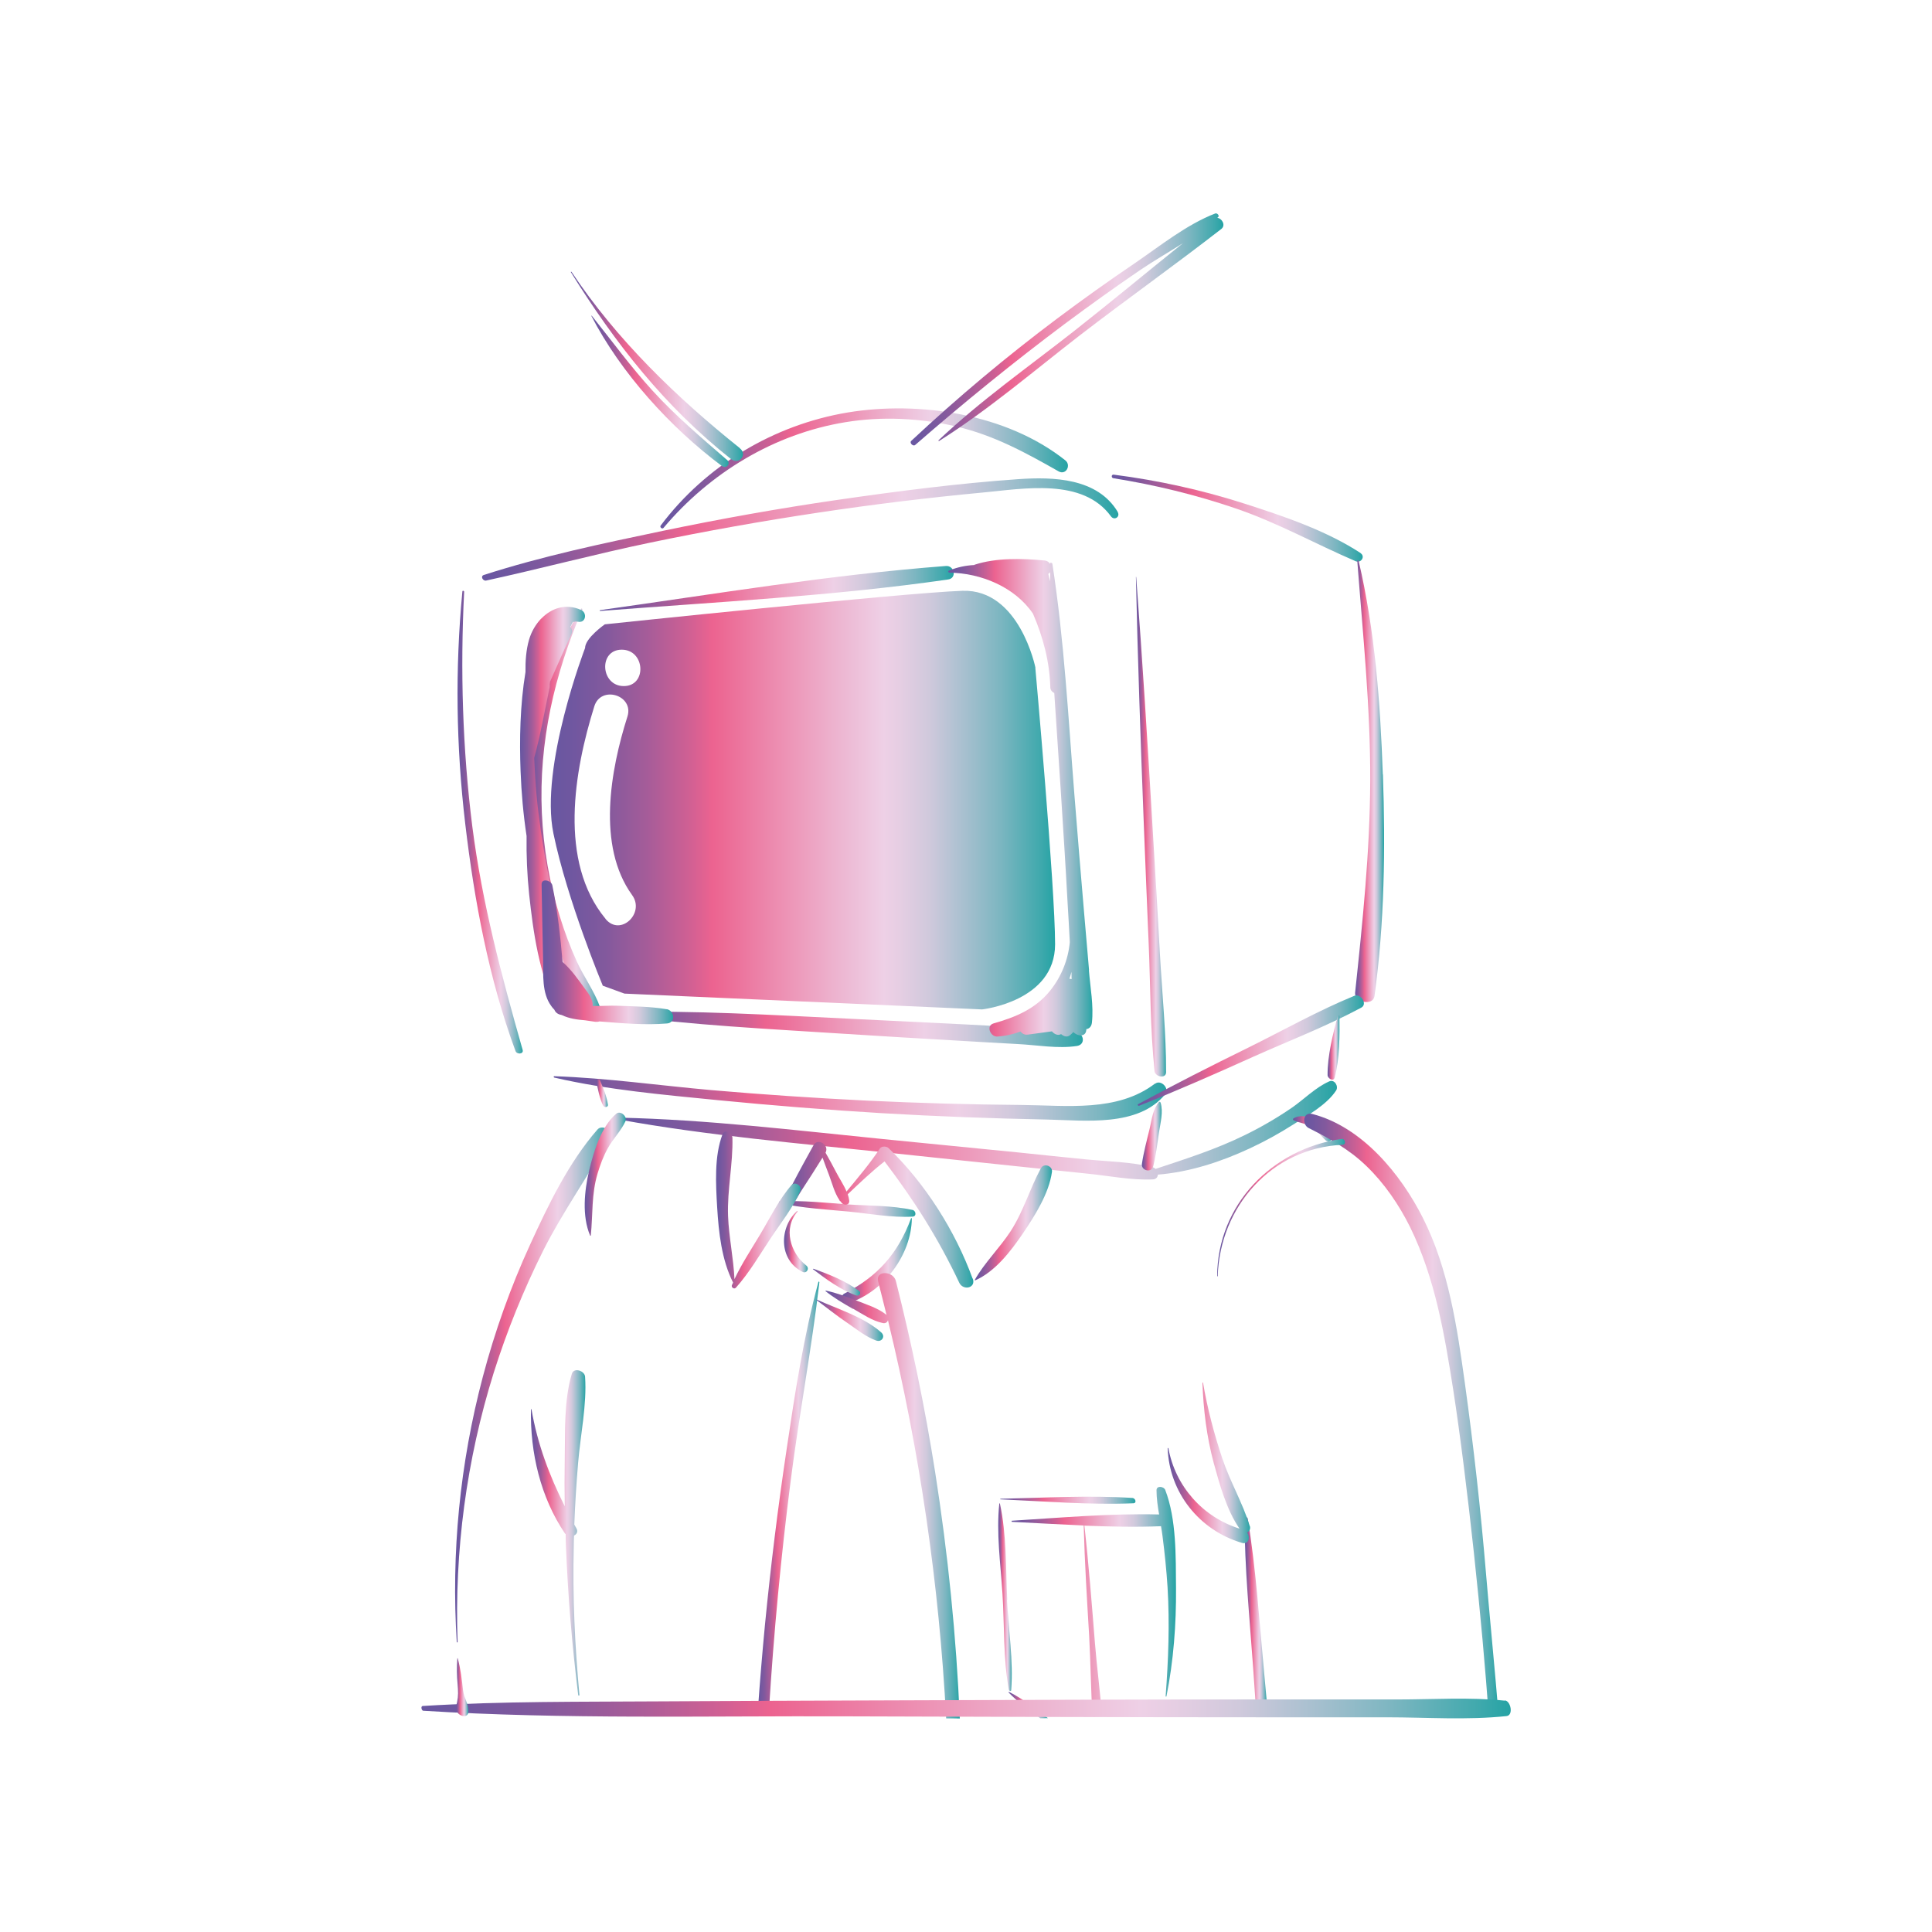 <svg xmlns="http://www.w3.org/2000/svg" xmlns:xlink="http://www.w3.org/1999/xlink" id="Calque_1" viewBox="0 0 141.73 141.73"><defs><style>.cls-1{fill:url(#Dégradé_sans_nom_82);}.cls-2{fill:url(#Dégradé_sans_nom_82-45);}.cls-3{fill:url(#Dégradé_sans_nom_82-47);}.cls-4{fill:url(#Dégradé_sans_nom_82-46);}.cls-5{fill:url(#Dégradé_sans_nom_82-44);}.cls-6{fill:url(#Dégradé_sans_nom_82-43);}.cls-7{fill:url(#Dégradé_sans_nom_82-40);}.cls-8{fill:url(#Dégradé_sans_nom_82-42);}.cls-9{fill:url(#Dégradé_sans_nom_82-41);}.cls-10{fill:url(#Dégradé_sans_nom_82-28);}.cls-11{fill:url(#Dégradé_sans_nom_82-27);}.cls-12{fill:url(#Dégradé_sans_nom_82-21);}.cls-13{fill:url(#Dégradé_sans_nom_82-25);}.cls-14{fill:url(#Dégradé_sans_nom_82-20);}.cls-15{fill:url(#Dégradé_sans_nom_82-22);}.cls-16{fill:url(#Dégradé_sans_nom_82-29);}.cls-17{fill:url(#Dégradé_sans_nom_82-24);}.cls-18{fill:url(#Dégradé_sans_nom_82-23);}.cls-19{fill:url(#Dégradé_sans_nom_82-26);}.cls-20{fill:url(#Dégradé_sans_nom_82-31);}.cls-21{fill:url(#Dégradé_sans_nom_82-36);}.cls-22{fill:url(#Dégradé_sans_nom_82-35);}.cls-23{fill:url(#Dégradé_sans_nom_82-38);}.cls-24{fill:url(#Dégradé_sans_nom_82-34);}.cls-25{fill:url(#Dégradé_sans_nom_82-30);}.cls-26{fill:url(#Dégradé_sans_nom_82-32);}.cls-27{fill:url(#Dégradé_sans_nom_82-39);}.cls-28{fill:url(#Dégradé_sans_nom_82-37);}.cls-29{fill:url(#Dégradé_sans_nom_82-33);}.cls-30{fill:url(#Dégradé_sans_nom_82-10);}.cls-31{fill:url(#Dégradé_sans_nom_82-13);}.cls-32{fill:url(#Dégradé_sans_nom_82-16);}.cls-33{fill:url(#Dégradé_sans_nom_82-15);}.cls-34{fill:url(#Dégradé_sans_nom_82-18);}.cls-35{fill:url(#Dégradé_sans_nom_82-17);}.cls-36{fill:url(#Dégradé_sans_nom_82-19);}.cls-37{fill:url(#Dégradé_sans_nom_82-12);}.cls-38{fill:url(#Dégradé_sans_nom_82-11);}.cls-39{fill:url(#Dégradé_sans_nom_82-14);}.cls-40{fill:url(#Dégradé_sans_nom_82-8);}.cls-41{fill:url(#Dégradé_sans_nom_82-4);}.cls-42{fill:url(#Dégradé_sans_nom_82-7);}.cls-43{fill:url(#Dégradé_sans_nom_82-9);}.cls-44{fill:url(#Dégradé_sans_nom_82-5);}.cls-45{fill:url(#Dégradé_sans_nom_82-6);}.cls-46{fill:url(#Dégradé_sans_nom_82-2);}.cls-47{fill:url(#Dégradé_sans_nom_82-3);}</style><linearGradient id="D&#xE9;grad&#xE9;_sans_nom_82" x1="33.57" y1="60.31" x2="38.35" y2="60.31" gradientUnits="userSpaceOnUse"><stop offset="0" stop-color="#6857a1"></stop><stop offset=".04" stop-color="#6f57a0"></stop><stop offset=".11" stop-color="#83599d"></stop><stop offset=".19" stop-color="#a55c99"></stop><stop offset=".28" stop-color="#d36093"></stop><stop offset=".32" stop-color="#ec6390"></stop><stop offset=".33" stop-color="#ec6692"></stop><stop offset=".56" stop-color="#edb2ce"></stop><stop offset=".66" stop-color="#eed0e6"></stop><stop offset=".69" stop-color="#e6cee3"></stop><stop offset=".75" stop-color="#d0c9dc"></stop><stop offset=".81" stop-color="#adc1d1"></stop><stop offset=".89" stop-color="#7db6c1"></stop><stop offset=".97" stop-color="#40a9ad"></stop><stop offset="1" stop-color="#24a3a4"></stop></linearGradient><linearGradient id="D&#xE9;grad&#xE9;_sans_nom_82-2" x1="35.36" y1="38.85" x2="82.06" y2="38.85" xlink:href="#D&#xE9;grad&#xE9;_sans_nom_82"></linearGradient><linearGradient id="D&#xE9;grad&#xE9;_sans_nom_82-3" x1="83.32" y1="60.64" x2="85.54" y2="60.64" xlink:href="#D&#xE9;grad&#xE9;_sans_nom_82"></linearGradient><linearGradient id="D&#xE9;grad&#xE9;_sans_nom_82-4" x1="40.62" y1="80.58" x2="85.57" y2="80.58" xlink:href="#D&#xE9;grad&#xE9;_sans_nom_82"></linearGradient><linearGradient id="D&#xE9;grad&#xE9;_sans_nom_82-5" x1="44" y1="43.17" x2="69.96" y2="43.17" xlink:href="#D&#xE9;grad&#xE9;_sans_nom_82"></linearGradient><linearGradient id="D&#xE9;grad&#xE9;_sans_nom_82-6" x1="48.45" y1="34.36" x2="78.34" y2="34.36" xlink:href="#D&#xE9;grad&#xE9;_sans_nom_82"></linearGradient><linearGradient id="D&#xE9;grad&#xE9;_sans_nom_82-7" x1="81.55" y1="38.01" x2="99.97" y2="38.01" xlink:href="#D&#xE9;grad&#xE9;_sans_nom_82"></linearGradient><linearGradient id="D&#xE9;grad&#xE9;_sans_nom_82-8" x1="99.4" y1="57.31" x2="101.52" y2="57.31" xlink:href="#D&#xE9;grad&#xE9;_sans_nom_82"></linearGradient><linearGradient id="D&#xE9;grad&#xE9;_sans_nom_82-9" x1="43.73" y1="80.19" x2="44.58" y2="80.19" xlink:href="#D&#xE9;grad&#xE9;_sans_nom_82"></linearGradient><linearGradient id="D&#xE9;grad&#xE9;_sans_nom_82-10" x1="45.36" y1="82.91" x2="98.08" y2="82.91" xlink:href="#D&#xE9;grad&#xE9;_sans_nom_82"></linearGradient><linearGradient id="D&#xE9;grad&#xE9;_sans_nom_82-11" x1="83.46" y1="77.07" x2="100.06" y2="77.07" xlink:href="#D&#xE9;grad&#xE9;_sans_nom_82"></linearGradient><linearGradient id="D&#xE9;grad&#xE9;_sans_nom_82-12" x1="97.39" y1="76.84" x2="98.27" y2="76.84" xlink:href="#D&#xE9;grad&#xE9;_sans_nom_82"></linearGradient><linearGradient id="D&#xE9;grad&#xE9;_sans_nom_82-13" x1="83.76" y1="83.34" x2="85.22" y2="83.34" xlink:href="#D&#xE9;grad&#xE9;_sans_nom_82"></linearGradient><linearGradient id="D&#xE9;grad&#xE9;_sans_nom_82-14" x1="38.84" y1="59.57" x2="44.05" y2="59.57" xlink:href="#D&#xE9;grad&#xE9;_sans_nom_82"></linearGradient><linearGradient id="D&#xE9;grad&#xE9;_sans_nom_82-15" x1="45.18" y1="75.5" x2="79.46" y2="75.5" xlink:href="#D&#xE9;grad&#xE9;_sans_nom_82"></linearGradient><linearGradient id="D&#xE9;grad&#xE9;_sans_nom_82-16" x1="69.56" y1="58.51" x2="80.16" y2="58.51" xlink:href="#D&#xE9;grad&#xE9;_sans_nom_82"></linearGradient><linearGradient id="D&#xE9;grad&#xE9;_sans_nom_82-17" x1="38.15" y1="59.4" x2="42.93" y2="59.4" xlink:href="#D&#xE9;grad&#xE9;_sans_nom_82"></linearGradient><linearGradient id="D&#xE9;grad&#xE9;_sans_nom_82-18" x1="39.74" y1="69.86" x2="49.39" y2="69.86" xlink:href="#D&#xE9;grad&#xE9;_sans_nom_82"></linearGradient><linearGradient id="D&#xE9;grad&#xE9;_sans_nom_82-19" x1="66.81" y1="24.16" x2="89.76" y2="24.16" xlink:href="#D&#xE9;grad&#xE9;_sans_nom_82"></linearGradient><linearGradient id="D&#xE9;grad&#xE9;_sans_nom_82-20" x1="43.38" y1="28.71" x2="53.45" y2="28.71" xlink:href="#D&#xE9;grad&#xE9;_sans_nom_82"></linearGradient><linearGradient id="D&#xE9;grad&#xE9;_sans_nom_82-21" x1="41.86" y1="26.87" x2="54.51" y2="26.87" xlink:href="#D&#xE9;grad&#xE9;_sans_nom_82"></linearGradient><linearGradient id="D&#xE9;grad&#xE9;_sans_nom_82-22" x1="94.84" y1="82.81" x2="97.69" y2="82.81" xlink:href="#D&#xE9;grad&#xE9;_sans_nom_82"></linearGradient><linearGradient id="D&#xE9;grad&#xE9;_sans_nom_82-23" x1="57.15" y1="88.7" x2="67.16" y2="88.7" xlink:href="#D&#xE9;grad&#xE9;_sans_nom_82"></linearGradient><linearGradient id="D&#xE9;grad&#xE9;_sans_nom_82-24" x1="61.77" y1="92.46" x2="66.88" y2="92.46" xlink:href="#D&#xE9;grad&#xE9;_sans_nom_82"></linearGradient><linearGradient id="D&#xE9;grad&#xE9;_sans_nom_82-25" x1="57.52" y1="91.08" x2="59.26" y2="91.08" xlink:href="#D&#xE9;grad&#xE9;_sans_nom_82"></linearGradient><linearGradient id="D&#xE9;grad&#xE9;_sans_nom_82-26" x1="59.63" y1="94.07" x2="63.1" y2="94.07" xlink:href="#D&#xE9;grad&#xE9;_sans_nom_82"></linearGradient><linearGradient id="D&#xE9;grad&#xE9;_sans_nom_82-27" x1="55.6" y1="109.75" x2="60.1" y2="109.75" xlink:href="#D&#xE9;grad&#xE9;_sans_nom_82"></linearGradient><linearGradient id="D&#xE9;grad&#xE9;_sans_nom_82-28" x1="60.58" y1="109.72" x2="70.43" y2="109.72" xlink:href="#D&#xE9;grad&#xE9;_sans_nom_82"></linearGradient><linearGradient id="D&#xE9;grad&#xE9;_sans_nom_82-29" x1="59.87" y1="96.85" x2="64.78" y2="96.85" xlink:href="#D&#xE9;grad&#xE9;_sans_nom_82"></linearGradient><linearGradient id="D&#xE9;grad&#xE9;_sans_nom_82-30" x1="33.38" y1="101.6" x2="44.77" y2="101.6" xlink:href="#D&#xE9;grad&#xE9;_sans_nom_82"></linearGradient><linearGradient id="D&#xE9;grad&#xE9;_sans_nom_82-31" x1="95.66" y1="103.8" x2="109.93" y2="103.8" xlink:href="#D&#xE9;grad&#xE9;_sans_nom_82"></linearGradient><linearGradient id="D&#xE9;grad&#xE9;_sans_nom_82-32" x1="57.23" y1="89.13" x2="71.39" y2="89.13" xlink:href="#D&#xE9;grad&#xE9;_sans_nom_82"></linearGradient><linearGradient id="D&#xE9;grad&#xE9;_sans_nom_82-33" x1="91.3" y1="118.12" x2="92.93" y2="118.12" xlink:href="#D&#xE9;grad&#xE9;_sans_nom_82"></linearGradient><linearGradient id="D&#xE9;grad&#xE9;_sans_nom_82-34" x1="38.96" y1="112.45" x2="42.96" y2="112.45" xlink:href="#D&#xE9;grad&#xE9;_sans_nom_82"></linearGradient><linearGradient id="D&#xE9;grad&#xE9;_sans_nom_82-35" x1="85.65" y1="107.31" x2="91.7" y2="107.31" xlink:href="#D&#xE9;grad&#xE9;_sans_nom_82"></linearGradient><linearGradient id="D&#xE9;grad&#xE9;_sans_nom_82-36" x1="52.52" y1="88.76" x2="58.74" y2="88.76" xlink:href="#D&#xE9;grad&#xE9;_sans_nom_82"></linearGradient><linearGradient id="D&#xE9;grad&#xE9;_sans_nom_82-37" x1="71.52" y1="89.72" x2="77.17" y2="89.72" xlink:href="#D&#xE9;grad&#xE9;_sans_nom_82"></linearGradient><linearGradient id="D&#xE9;grad&#xE9;_sans_nom_82-38" x1="89.29" y1="88.59" x2="98.66" y2="88.59" xlink:href="#D&#xE9;grad&#xE9;_sans_nom_82"></linearGradient><linearGradient id="D&#xE9;grad&#xE9;_sans_nom_82-39" x1="42.9" y1="86.15" x2="45.9" y2="86.15" xlink:href="#D&#xE9;grad&#xE9;_sans_nom_82"></linearGradient><linearGradient id="D&#xE9;grad&#xE9;_sans_nom_82-40" x1="73.38" y1="110.06" x2="83.31" y2="110.06" xlink:href="#D&#xE9;grad&#xE9;_sans_nom_82"></linearGradient><linearGradient id="D&#xE9;grad&#xE9;_sans_nom_82-41" x1="73.23" y1="117.17" x2="74.23" y2="117.17" xlink:href="#D&#xE9;grad&#xE9;_sans_nom_82"></linearGradient><linearGradient id="D&#xE9;grad&#xE9;_sans_nom_82-42" x1="73.99" y1="125.09" x2="76.87" y2="125.09" xlink:href="#D&#xE9;grad&#xE9;_sans_nom_82"></linearGradient><linearGradient id="D&#xE9;grad&#xE9;_sans_nom_82-43" x1="84.33" y1="125.34" x2="85.66" y2="125.34" xlink:href="#D&#xE9;grad&#xE9;_sans_nom_82"></linearGradient><linearGradient id="D&#xE9;grad&#xE9;_sans_nom_82-44" x1="74.19" y1="117.51" x2="86.25" y2="117.51" xlink:href="#D&#xE9;grad&#xE9;_sans_nom_82"></linearGradient><linearGradient id="D&#xE9;grad&#xE9;_sans_nom_82-45" x1="30.91" y1="125.35" x2="110.82" y2="125.35" xlink:href="#D&#xE9;grad&#xE9;_sans_nom_82"></linearGradient><linearGradient id="D&#xE9;grad&#xE9;_sans_nom_82-46" x1="33.46" y1="123.77" x2="34.35" y2="123.77" xlink:href="#D&#xE9;grad&#xE9;_sans_nom_82"></linearGradient><linearGradient id="D&#xE9;grad&#xE9;_sans_nom_82-47" x1="40.42" y1="58.7" x2="77.41" y2="58.7" xlink:href="#D&#xE9;grad&#xE9;_sans_nom_82"></linearGradient></defs><path class="cls-1" d="M38.34,77.02c-1.54-5.43-2.97-10.76-3.69-16.38-.72-5.7-.89-11.49-.6-17.23,0-.07-.12-.11-.13-.02-.54,5.69-.46,11.36.21,17.04.66,5.6,1.73,11.38,3.69,16.68.1.26.61.23.52-.09Z"></path><path class="cls-46" d="M82,37.56c-1.49-2.49-4.71-2.59-7.3-2.41-4.45.31-8.91.89-13.32,1.53-4.27.62-8.51,1.38-12.74,2.26-4.4.92-8.87,1.86-13.15,3.24-.27.09-.06.46.17.41,4.04-.88,8.03-1.95,12.07-2.79,4.09-.85,8.21-1.58,12.34-2.2,4-.6,8.01-1.09,12.04-1.47,3.01-.28,7.32-1.09,9.39,1.75.24.33.7.04.49-.32Z"></path><path class="cls-47" d="M85.09,69.98c-.17-3.1-.35-6.2-.54-9.3-.36-6.12-.74-12.24-1.2-18.35,0-.01-.03-.02-.02,0,.13,5.97.34,11.92.57,17.89.12,3.02.24,6.04.37,9.06.13,3.09.11,6.23.43,9.3.04.42.84.58.84.08.01-2.88-.29-5.79-.45-8.68Z"></path><path class="cls-41" d="M84.73,79.49c-2.76,2.11-6.49,1.6-9.77,1.57-3.8-.03-7.6-.14-11.39-.32-3.8-.19-7.59-.44-11.38-.77-3.84-.34-7.68-.89-11.53-1.02-.06,0-.05.09,0,.1,3.94.91,8.02,1.26,12.04,1.66,3.99.39,7.98.71,11.98.95,4.05.24,8.1.39,12.16.47,2.74.06,6.67.56,8.64-1.86.34-.42-.31-1.1-.74-.77Z"></path><path class="cls-44" d="M69.4,41.52c-8.49.64-16.95,2.06-25.38,3.24-.04,0-.02.06,0,.06,8.5-.66,17.09-1.09,25.53-2.31.67-.09.46-1.04-.16-.99Z"></path><path class="cls-45" d="M78.15,33.77c-4.29-3.41-10.69-4.38-15.97-3.51-5.43.91-10.4,3.89-13.71,8.29-.1.12.11.3.21.17,3.39-4.03,8.12-6.9,13.35-7.75,2.69-.44,5.48-.3,8.14.32,2.76.65,5.06,1.91,7.49,3.29.54.3.94-.45.49-.81Z"></path><path class="cls-42" d="M99.81,40.57c-2.53-1.65-5.61-2.69-8.47-3.61-3.14-1.01-6.37-1.72-9.64-2.14-.18-.02-.19.23-.03.26,3.06.49,6.06,1.22,8.99,2.22,3.07,1.05,5.83,2.6,8.79,3.87.39.17.73-.35.36-.59Z"></path><path class="cls-40" d="M101.44,56.81c-.18-5.23-.57-10.52-1.77-15.66-.01-.05-.11-.06-.1,0,.41,5.38.97,10.73.95,16.12-.02,5.21-.56,10.37-1.11,15.56-.07.67,1.31,1,1.42.25.74-5.38.8-10.87.62-16.27Z"></path><path class="cls-43" d="M44,79.24c-.05-.12-.29-.12-.26.04.11.6.24,1.26.5,1.81.08.17.38.17.35-.06-.08-.61-.34-1.23-.59-1.8Z"></path><path class="cls-30" d="M97.51,79.33c-1.02.45-1.86,1.33-2.78,1.96-1.09.74-2.22,1.4-3.39,1.97-2.13,1.05-4.34,1.75-6.57,2.49-.06-.06-.14-.11-.23-.13-1.57-.39-3.27-.41-4.88-.57-1.63-.16-3.26-.33-4.88-.5-3.34-.33-6.67-.66-10.01-.99-6.41-.64-12.9-1.43-19.35-1.57-.09,0-.07.13,0,.14,6.49,1.18,13.17,1.74,19.73,2.43,3.26.34,6.51.69,9.77,1.03,1.62.17,3.25.34,4.88.51,1.57.16,3.2.49,4.76.42.26-.01.37-.17.38-.35,2.33-.19,4.63-.94,6.73-1.92,1.1-.51,2.17-1.1,3.19-1.75,1.05-.67,2.47-1.45,3.16-2.51.19-.3-.12-.84-.51-.66Z"></path><path class="cls-38" d="M99.36,73.05c-2.67,1.09-5.23,2.54-7.82,3.82-2.71,1.33-5.39,2.69-8.05,4.13-.07.04,0,.14.07.12,2.81-1.12,5.59-2.34,8.36-3.59,2.63-1.18,5.39-2.24,7.94-3.61.49-.26-.04-1.06-.51-.87Z"></path><path class="cls-37" d="M98.26,74.53s-.09-.11-.11-.04c-.37,1.35-.77,2.99-.76,4.38,0,.24.44.51.52.18.37-1.38.37-3.1.35-4.53Z"></path><path class="cls-31" d="M85.14,80.88s-.07-.09-.12-.04c-.44.51-.52,1.26-.67,1.91-.21.87-.45,1.75-.58,2.63-.07.49.7.7.83.18.2-.81.3-1.66.42-2.48.11-.72.32-1.49.12-2.2Z"></path><path class="cls-39" d="M44.01,73.86c-.41-1.15-1.18-2.2-1.69-3.31-.49-1.08-.9-2.18-1.25-3.31-.77-2.46-1.2-5.03-1.32-7.6-.23-5.17.92-10.2,2.97-14.92.02-.05-.06-.11-.09-.06-2.75,4.42-3.91,9.72-3.79,14.89.06,2.59.44,5.17,1.15,7.66.33,1.18.73,2.34,1.2,3.46.51,1.19,1.04,2.63,1.91,3.6.37.41,1.12.21.89-.42Z"></path><path class="cls-33" d="M79,75.71c-1.22-.32-2.56-.25-3.81-.32-1.47-.08-2.93-.17-4.39-.24-2.84-.14-5.69-.28-8.53-.42-5.65-.27-11.34-.62-17-.48-.14,0-.11.21,0,.22,5.53.74,11.13,1.01,16.69,1.37,2.76.18,5.53.34,8.29.5,1.47.09,2.93.17,4.39.25,1.42.07,2.97.36,4.37.14.62-.1.52-.87-.02-1.01Z"></path><path class="cls-32" d="M79.89,71.16l-.36-4.18c-.25-2.88-.48-5.75-.71-8.63-.45-5.66-.75-11.38-1.62-16.99-.01-.08-.17-.12-.17-.02v.03c-.07-.13-.21-.23-.38-.25-1.62-.16-3.59-.21-5.16.31l-.02.02c-.62.03-1.25.16-1.86.41-.09.04-.04.15.04.15,2.32.03,4.81,1.06,6.13,3.01.74,1.71,1.22,3.53,1.27,5.41,0,.19.14.34.29.41.15,2.36.32,4.71.47,7.07.18,2.79.36,5.59.51,8.38.06.94.11,1.88.16,2.83-.12,1.28-.62,2.53-1.44,3.55-1.08,1.35-2.54,1.95-4.16,2.41-.57.17-.22.99.28.96.62-.04,1.18-.17,1.71-.37.11.16.29.26.52.23.59-.08,1.19-.16,1.78-.24.17.22.47.33.67.2.19.17.46.26.67.07.08-.07.16-.14.23-.22.3.32.92.39.95-.17v-.04c.21-.04.37-.17.41-.47.14-1.26-.12-2.59-.22-3.85ZM76.9,42.1c.06-.03.11-.07.14-.13,0,.22,0,.45,0,.67-.05-.18-.1-.36-.14-.54ZM78.6,71.3c0,.17.01.36.01.53-.05-.02-.11-.03-.16-.03.06-.17.11-.33.15-.5Z"></path><path class="cls-35" d="M42.63,44.75c-1.11-.51-2.18-.14-2.92.63h-.01c-.41.43-.72.97-.89,1.55-.22.77-.27,1.57-.26,2.37-.4,2.41-.45,4.97-.36,7.28.06,1.58.2,3.17.44,4.75-.02,1.43.04,2.86.19,4.29.29,2.69.73,5.94,2.04,8.35.19.36.88.45.94.04.28-.03.51-.27.4-.67-.56-1.86-1.17-3.69-1.68-5.55.21.03.42-.08.37-.34-.73-3.47-1.42-6.91-1.63-10.45-.02-.44-.05-.89-.07-1.32,0-.03,0-.06,0-.09h0c.47-1.72.77-3.45,1.13-5.18.01-.07.01-.12,0-.18.01-.09.02-.17.04-.26,0,0,.03-.04.04-.07.51-1.14,1-2.28,1.53-3.41.08-.18.03-.36-.09-.48v-.02c.06-.12.12-.24.18-.36.07-.01.15-.02.22-.04.06,0,.11.02.16.02.57.12.7-.65.22-.87Z"></path><path class="cls-34" d="M48.92,74.04c-1.2-.21-2.44-.21-3.66-.26-.48-.02-1.12.03-1.78.02.04-.45-.29-.9-.56-1.25-.51-.7-1-1.41-1.65-1.98-.16-1.88-.37-3.76-.75-5.62-.07-.36-.8-.56-.79-.07.04,1.83.06,3.67.11,5.5.02,1.12-.1,2.47.6,3.42.07.1.14.19.22.26.07.18.21.31.41.37.06.01.11.02.16.04.51.25,1.1.33,1.7.38.26.04.51.08.75.11.12.01.21,0,.29-.03,1.64.13,3.34.29,4.97.15.64-.06.54-.94-.03-1.05Z"></path><path class="cls-36" d="M89.31,15.97s.03-.02.05-.04c.12-.11-.07-.32-.21-.27-2.08.8-4.02,2.36-5.86,3.62-1.95,1.32-3.87,2.69-5.75,4.1-3.72,2.79-7.29,5.78-10.69,8.96-.16.14.13.44.29.3,3.55-3.09,7.2-6.06,10.97-8.88,1.83-1.36,3.68-2.69,5.56-3.97.99-.67,2.07-1.29,3.11-1.95-2.68,2.15-5.33,4.36-8.03,6.48-3.31,2.6-6.84,5.08-9.9,7.98-.03.02.02.07.04.05,3.63-2.29,6.96-5.15,10.35-7.77,3.42-2.63,6.95-5.14,10.35-7.78.35-.27.06-.78-.29-.82Z"></path><path class="cls-14" d="M53.32,33.73c-1.88-1.63-3.75-3.21-5.44-5.06-1.6-1.75-2.99-3.66-4.47-5.51,0,0-.04,0-.03.01,2.15,4.17,5.81,8.21,9.57,11.01.34.25.7-.17.37-.46Z"></path><path class="cls-12" d="M54.28,32.88c-4.63-3.7-9.06-7.98-12.35-12.93-.02-.03-.06,0-.06,0,3.25,5.23,6.93,9.91,11.76,13.73.58.46,1.23-.33.65-.79Z"></path><path class="cls-15" d="M97.69,83.47c-.16-.94-1.95-2.02-2.82-1.41-.04.03-.02.1.02.12.42.2.9.23,1.31.47.46.26.69.69,1.06,1.01.17.15.47.04.43-.2Z"></path><path class="cls-18" d="M66.94,88.76c-1.51-.33-3.14-.3-4.68-.4-1.68-.12-3.39-.32-5.06-.22-.07,0-.06.1,0,.12,1.65.37,3.39.46,5.07.62,1.53.15,3.14.46,4.68.37.31-.02.24-.44-.01-.49Z"></path><path class="cls-17" d="M66.84,89.36c-.97,2.61-2.45,4.28-4.91,5.54-.38.2.03.79.39.67,2.53-.84,4.54-3.53,4.57-6.19,0,0-.04-.04-.04-.01Z"></path><path class="cls-13" d="M59.14,92.83c-1.15-.9-1.72-2.74-.62-3.95,0,0-.02-.07-.06-.04-1.3,1.22-1.35,3.58.41,4.46.31.16.54-.26.27-.47Z"></path><path class="cls-19" d="M63.01,94.7c-.94-.72-2.21-1.22-3.32-1.62-.03-.01-.06.02-.06.02.95.73,2.07,1.54,3.17,1.93.22.08.42-.17.21-.34Z"></path><path class="cls-11" d="M56.41,125.47c.35-5.64.88-11.28,1.6-16.89.62-4.85,1.54-9.67,2.1-14.53,0,0-.06-.06-.07-.02-1.09,4.02-1.72,8.16-2.33,12.27-.64,4.28-1.17,8.57-1.59,12.87-.2,2.08-.37,4.15-.52,6.24.27.02.54.04.81.06Z"></path><path class="cls-10" d="M62.59,96.01c.69.39,1.4.89,2.18,1.05.2.04.33-.07.37-.21,2.33,9.59,3.75,19.37,4.27,29.21.33,0,.67,0,1,.01-.26-6.06-.87-12.09-1.81-18.08-.74-4.71-1.71-9.39-2.88-14.02-.19-.75-1.52-.8-1.3.04.21.82.42,1.65.62,2.47,0,0-.02-.02-.03-.04-.63-.5-1.45-.74-2.2-1.04-.72-.28-1.45-.56-2.22-.72-.02,0-.04.03-.04.03.64.51,1.32.91,2.01,1.3Z"></path><path class="cls-16" d="M64.63,97.73c-1.28-1.12-3.17-1.7-4.71-2.39-.02-.01-.04.02-.04.02.76.56,1.47,1.14,2.23,1.65.68.46,1.38,1.05,2.16,1.33.42.15.71-.31.36-.61Z"></path><path class="cls-25" d="M43.83,82.86c-2.11,2.41-3.61,5.54-4.94,8.44-1.43,3.12-2.59,6.37-3.47,9.7-1.68,6.35-2.33,12.93-1.91,19.48h.06c-.24-6.69.65-13.39,2.65-19.78.97-3.07,2.18-6.06,3.62-8.94,1.45-2.89,3.34-5.5,4.88-8.33.26-.48-.54-.97-.89-.57Z"></path><path class="cls-20" d="M96,82.75c1.54.78,2.97,1.56,4.23,2.78,1.33,1.28,2.4,2.85,3.22,4.5,1.83,3.74,2.52,7.86,3.16,11.94,1.02,6.6,2.15,17.28,2.6,23.94.24-.06.48-.11.72-.16-.19-2.4-.78-8.59-.92-10.34-.39-4.67-.91-9.32-1.55-13.95-.57-4.1-1.19-8.36-3.07-12.1-1.63-3.23-4.46-6.69-8.12-7.64-.69-.18-.79.76-.26,1.04Z"></path><path class="cls-26" d="M71.35,93.8c-1.28-3.51-3.47-6.97-6.16-9.57-.15-.15-.51-.17-.64.02-.73,1.11-1.6,2.13-2.45,3.16-.2-.49-.52-.95-.75-1.4-.26-.49-.51-.97-.79-1.45.3-.56-.57-1.13-.89-.53-.52.94-1.04,1.88-1.53,2.83-.37.71-.96,1.47-.9,2.3,0,.01.01.02.01.02.76-.32,1.14-1.22,1.57-1.88.52-.79,1.02-1.58,1.52-2.38.15.42.31.84.47,1.26.23.6.4,1.32.77,1.86h0s.02.09.06.07c.04.04.07.09.11.14.19.21.58.17.55-.17-.02-.16-.06-.31-.11-.47.88-.83,1.75-1.67,2.7-2.41,2.15,2.82,3.95,5.66,5.48,8.9.28.6,1.25.4.99-.31Z"></path><path class="cls-29" d="M92.11,124.96c.27-.04.55-.07.82-.11l-.19-2.1c-.36-3.79-.59-7.6-1.21-11.36-.02-.1-.23-.14-.23-.02,0,3.65.37,7.32.63,10.96l.18,2.63Z"></path><path class="cls-24" d="M41.5,112.53c0,.29.01.59.02.89.14,3.67.45,7.32.9,10.96.04,0,.09,0,.09,0-.34-3.62-.51-7.27-.42-10.92,0-.27.01-.54.02-.81.19-.09.31-.29.17-.54-.05-.09-.1-.19-.15-.27.06-1.52.15-3.02.28-4.53.17-2.05.65-4.27.51-6.32-.03-.43-.82-.7-.97-.21-.59,1.95-.48,4.3-.52,6.31-.02,1.14-.02,2.28,0,3.41-1.13-2.26-2-4.56-2.44-7.11,0-.02-.04-.03-.04,0-.06,3.18.7,6.45,2.5,9.11l.03.03Z"></path><path class="cls-22" d="M91.68,111.95c-.51-1.68-1.45-3.27-2.01-4.95-.61-1.83-1.1-3.69-1.42-5.58h-.04c.07,2,.31,3.97.83,5.91.44,1.59.94,3.44,1.89,4.81-2.69-.84-4.71-3.11-5.22-5.91h-.05c.11,3.26,2.32,6.02,5.43,6.95.51.15.65-.42.39-.76.16-.06.27-.24.21-.47Z"></path><path class="cls-21" d="M58.07,86.93c-.92,1.05-1.58,2.42-2.3,3.62-.64,1.07-1.36,2.16-1.89,3.29-.07-1.55-.41-3.08-.47-4.63-.07-1.93.37-3.84.32-5.74-.01-.34-.56-.69-.73-.25-.61,1.6-.49,3.65-.39,5.34.11,1.84.33,3.87,1.17,5.53-.03.06-.06.12-.09.19h0c-.06.16.16.32.29.19.98-1.09,1.75-2.42,2.56-3.64.74-1.12,1.64-2.24,2.17-3.47.16-.36-.39-.72-.65-.42Z"></path><path class="cls-28" d="M76.36,85.7c-.82,1.51-1.27,3.15-2.22,4.62-.8,1.23-1.91,2.3-2.63,3.57,0,.02.02.04.02.04,1.47-.64,2.61-2.13,3.49-3.42.89-1.32,1.93-2.95,2.15-4.54.06-.44-.59-.67-.8-.28Z"></path><path class="cls-23" d="M98.41,83.55c-5.11.74-9.09,4.83-9.12,10.07,0,0,.04.03.04,0,.16-5.11,3.96-9.41,9.16-9.64.29-.01.19-.47-.07-.43Z"></path><path class="cls-27" d="M45.2,81.71c-1.1.94-1.65,2.78-1.98,4.15-.35,1.5-.54,3.33.07,4.78,0,.02.05.02.05,0,.16-1.56.04-3.03.5-4.56.19-.63.42-1.25.74-1.83.38-.71.97-1.27,1.3-1.99.16-.35-.36-.82-.67-.56Z"></path><path class="cls-7" d="M83.09,109.89c-3.21-.21-6.49-.01-9.7.06,0,0-.02.04,0,.04,3.22.14,6.52.42,9.75.29.27-.01.16-.37-.06-.39Z"></path><path class="cls-9" d="M73.89,117.37c-.11-2.33-.04-4.8-.54-7.08h-.04c-.23,2.16.09,4.43.23,6.6.15,2.31.05,4.81.47,7.08.02.08.17.12.17.01.16-2.15-.19-4.46-.31-6.62Z"></path><path class="cls-8" d="M76.31,126.05c.19,0,.37,0,.56-.01-.91-.68-1.83-1.42-2.83-1.91-.04-.02-.06.02-.06.02.7.72,1.51,1.32,2.33,1.9Z"></path><path class="cls-6" d="M85.44,125.62c.09-.12.16-.24.21-.37.06-.15-.11-.32-.26-.27-.39.14-.74.41-1.06.72.37-.02.74-.05,1.1-.08Z"></path><path class="cls-5" d="M74.22,111.64c1.75.09,3.52.19,5.28.27h0c.07,2.71.24,5.4.4,8.1.11,1.95.12,3.95.25,5.92.23-.01.46-.02.69-.03-.13-1.81-.38-3.63-.52-5.41-.23-2.86-.45-5.72-.77-8.57h0c1.87.07,3.75.12,5.62.04.04.24.08.48.11.72.16,1.25.29,2.5.37,3.76.16,2.67.06,5.33-.14,7.99,0,.03.05.05.06.01.52-2.61.72-5.28.7-7.95-.02-2.3.04-5.03-.79-7.19-.1-.26-.64-.34-.64.02,0,.59.09,1.19.19,1.78-3.59-.09-7.22.24-10.8.46-.04,0-.02.06,0,.06Z"></path><path class="cls-2" d="M110.4,124.76c-2.61-.27-5.25-.09-7.86-.09h-7.85c-5.13,0-10.25,0-15.38.02-10.25.04-20.51.06-30.75.12-5.85.04-11.71-.02-17.55.34-.16.01-.09.34.04.35,10.36.64,20.76.37,31.12.41,10.26.03,20.52.07,30.78.07,2.93,0,5.86,0,8.79,0,2.91,0,5.87.22,8.78-.09.52-.06.31-1.1-.12-1.15Z"></path><path class="cls-4" d="M33.97,124.01c-.09-.81-.18-1.57-.39-2.36h-.03c-.05.65-.04,1.27.02,1.92.04.49.06.82-.04,1.31-.06.29-.1.27-.02.62.09.39.83.61.85.07.02-.59-.32-.97-.39-1.57Z"></path><path class="cls-3" d="M75.96,48.99s-1.16-5.79-5.36-5.65c-4.2.14-26.23,2.46-26.23,2.46,0,0-1.45,1.01-1.45,1.74,0,0-3.34,8.69-2.32,13.61,1.02,4.93,3.62,11.16,3.62,11.16l1.59.58,26.23,1.16s5.36-.58,5.36-4.78-1.45-20.28-1.45-20.28ZM44.42,67.4c-3.47-4.2-2.3-10.85-.82-15.59.49-1.56,2.92-.81,2.43.75-1.25,3.93-2.26,9.5.34,13.1.97,1.33-.86,3.07-1.95,1.75ZM45.76,50.33c-1.71,0-1.87-2.67-.15-2.67s1.87,2.67.15,2.67Z"></path></svg>